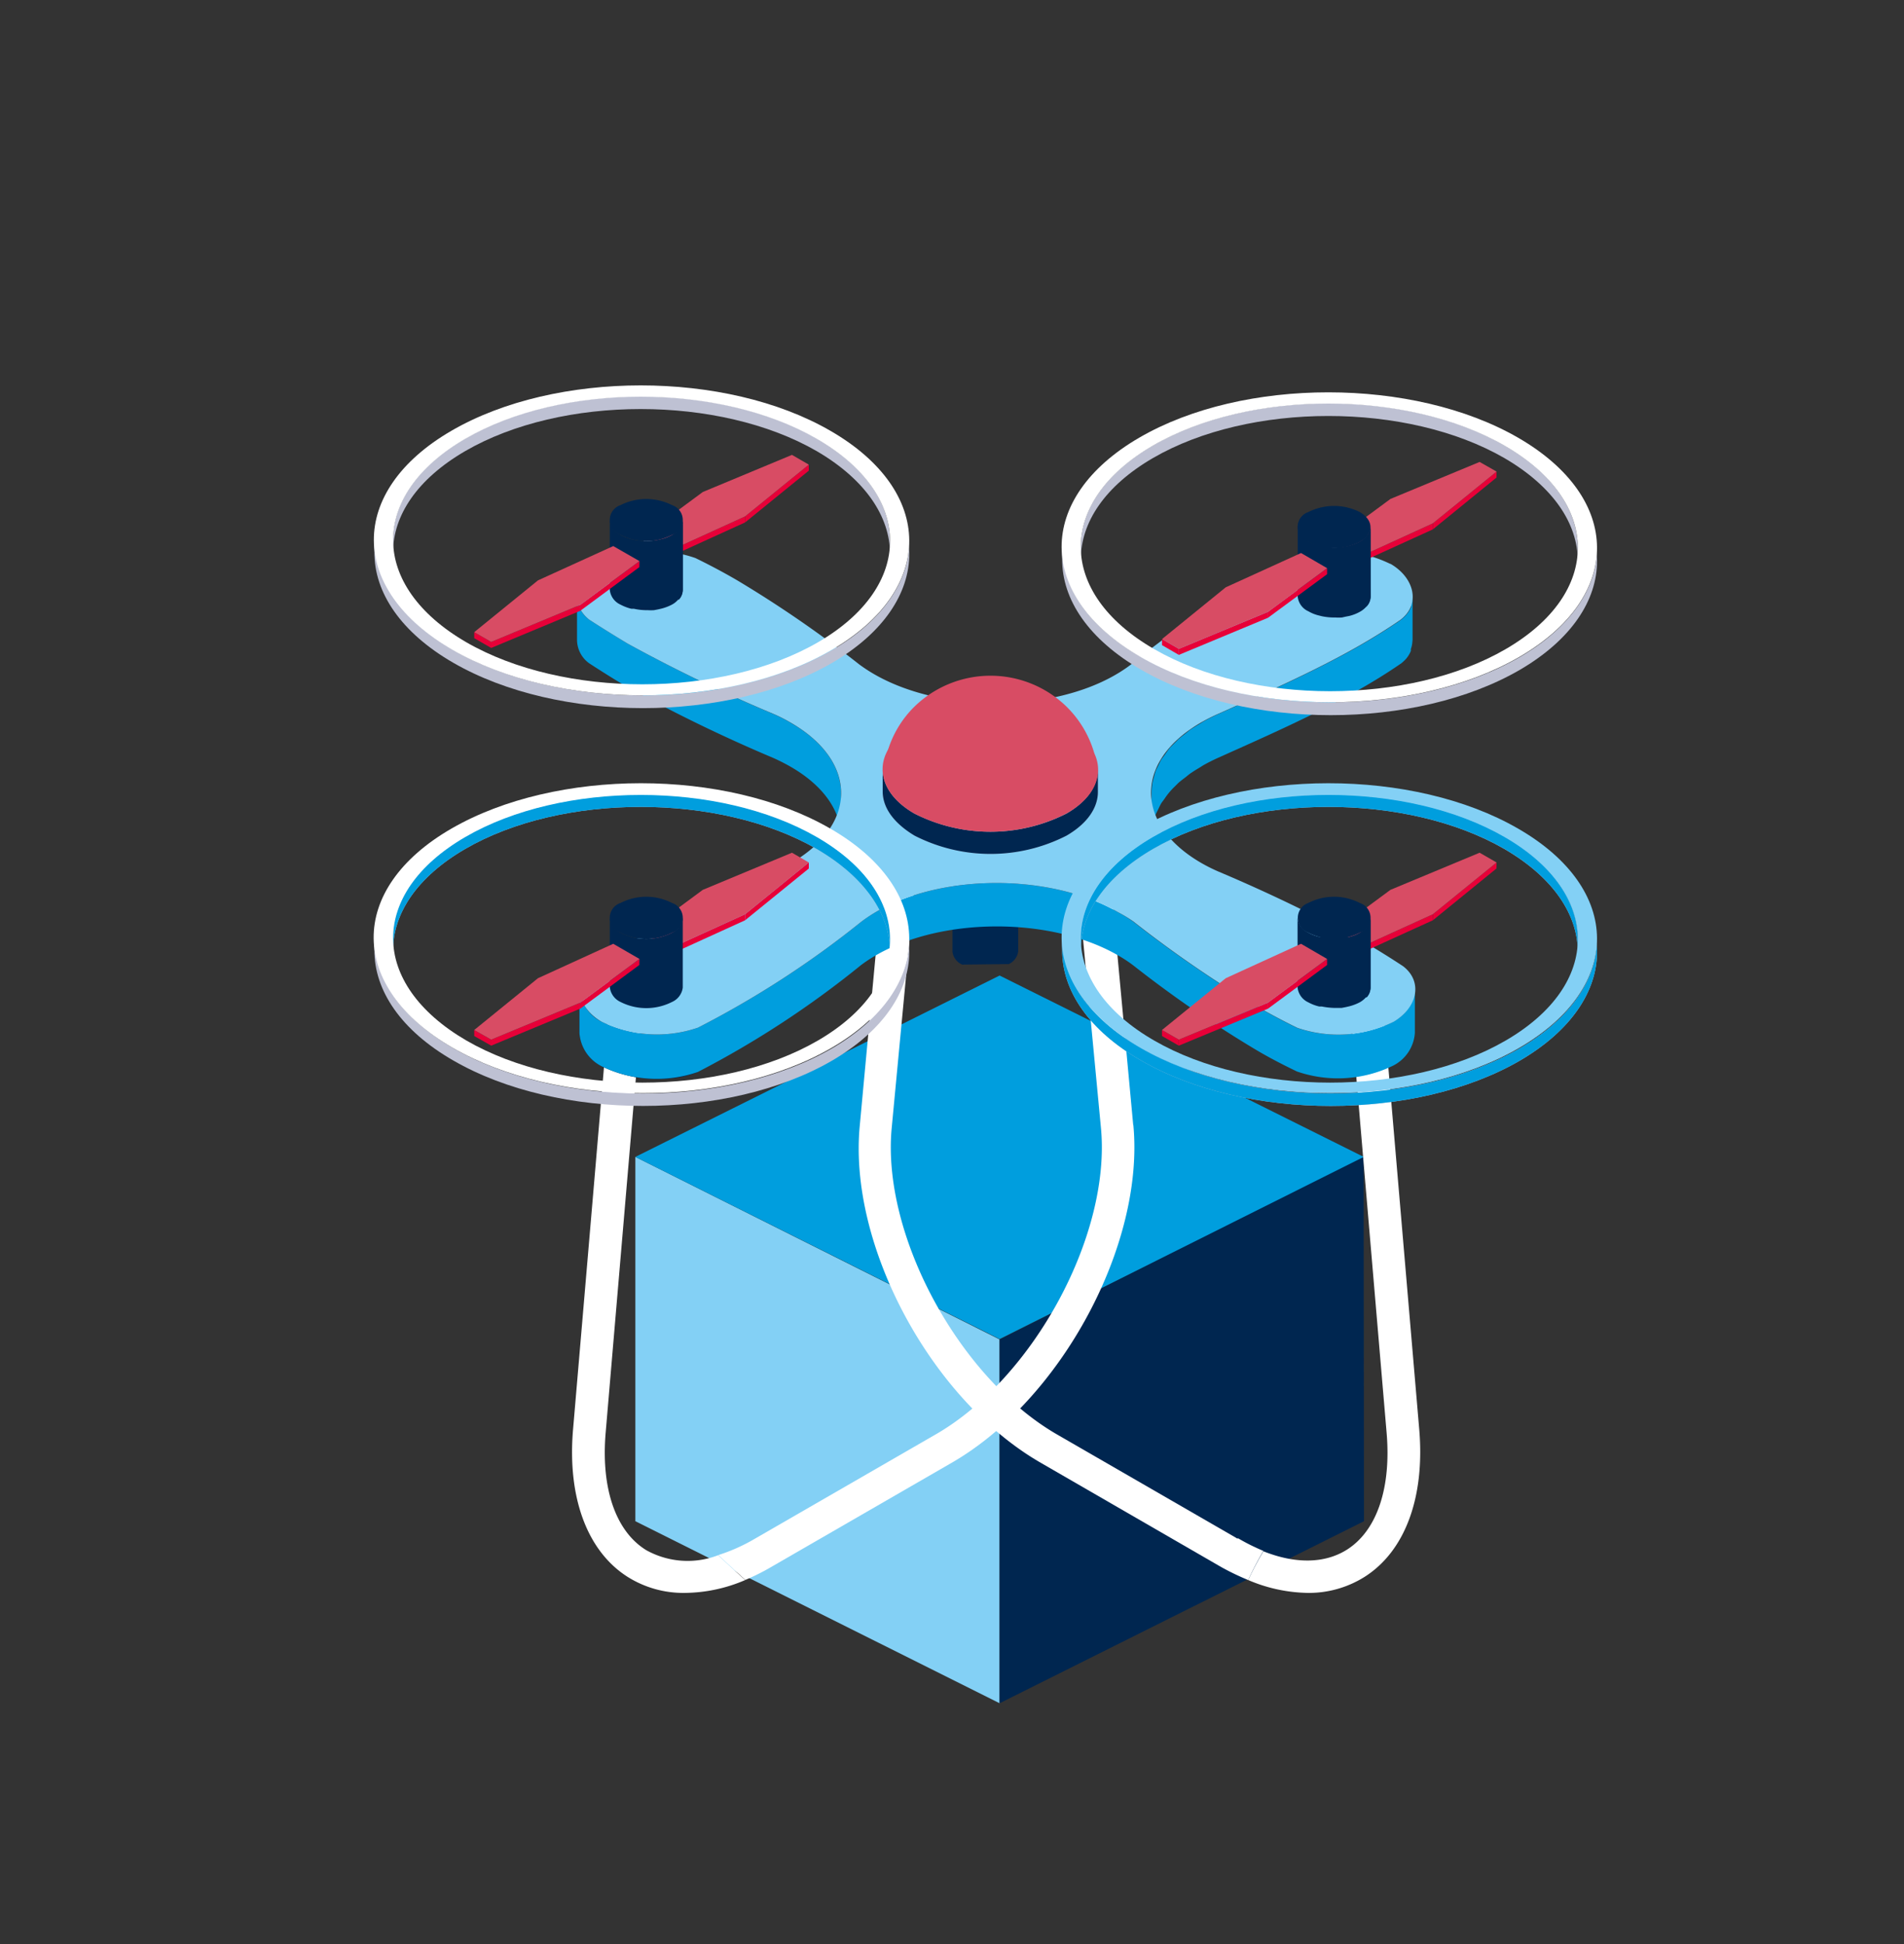 <svg xmlns="http://www.w3.org/2000/svg" xmlns:xlink="http://www.w3.org/1999/xlink" width="148.19" height="151.35" viewBox="0 0 148.19 151.35">
  <rect x="0" y="0" width="148.19" height="151.35" fill="#333333" stroke="none"/>
  <defs>
    <style>
      .cls-1 {
        fill: none;
      }

      .cls-2 {
        clip-path: url(#clip-path);
      }

      .cls-3 {
        opacity: 0.5;
      }

      .cls-4 {
        clip-path: url(#clip-path-3);
      }

      .cls-5 {
        clip-path: url(#clip-path-4);
      }

      .cls-6 {
        fill: url(#Naamloos_verloop_12);
      }

      .cls-7 {
        fill: #83d0f5;
      }

      .cls-8 {
        fill: #002650;
      }

      .cls-9 {
        fill: #009ede;
      }

      .cls-10 {
        clip-path: url(#clip-path-5);
      }

      .cls-11 {
        fill: #fff;
      }

      .cls-12 {
        fill: #e70038;
      }

      .cls-13 {
        fill: #bec1d3;
      }

      .cls-14 {
        fill: #d84c64;
      }

      .cls-15 {
        clip-path: url(#clip-path-8);
      }

      .cls-16 {
        clip-path: url(#clip-path-9);
      }

      .cls-17 {
        clip-path: url(#clip-path-11);
      }

      .cls-18 {
        clip-path: url(#clip-path-15);
      }

      .cls-19 {
        clip-path: url(#clip-path-17);
      }

      .cls-20 {
        clip-path: url(#clip-path-22);
      }

      .cls-21 {
        clip-path: url(#clip-path-24);
      }

      .cls-22 {
        clip-path: url(#clip-path-28);
      }

      .cls-23 {
        clip-path: url(#clip-path-31);
      }

      .cls-24 {
        clip-path: url(#clip-path-33);
      }

      .cls-25 {
        clip-path: url(#clip-path-36);
      }
    </style>
    <clipPath id="clip-path">
      <rect class="cls-1" x="-457.16" y="-354.41" width="370.81" height="569.86"/>
    </clipPath>
    <clipPath id="clip-path-3">
      <rect class="cls-1" x="-444.06" y="-372.16" width="362.83" height="591.81"/>
    </clipPath>
    <clipPath id="clip-path-4">
      <path class="cls-1" d="M-413.28-308.36-280.62,178s10.17-39.59,92.92-43.92c71.46-3.74,87.2,10.68,95.78,19.92,0,0-294.12-444.32-310.06-465.87-7.64-4.94-7.58-8.29-7.58-8.29-10.45,2.63,6.67-.85-3.72,11.82"/>
    </clipPath>
    <linearGradient id="Naamloos_verloop_12" data-name="Naamloos verloop 12" x1="4330.41" y1="4039.12" x2="4331.41" y2="4039.12" gradientTransform="translate(-1991470.24 -1857115.24) scale(459.76)" gradientUnits="userSpaceOnUse">
      <stop offset="0" stop-color="#e70038"/>
      <stop offset="0.26" stop-color="#e70038"/>
      <stop offset="1" stop-color="#002650"/>
    </linearGradient>
    <clipPath id="clip-path-5">
      <rect class="cls-1" x="29.09" y="30" width="95.21" height="102.59"/>
    </clipPath>
    <clipPath id="clip-path-8">
      <path class="cls-1" d="M36.21,34.14c-3.74,2.17-5.61,5-5.62,7.87v1c0-2.85,1.88-5.69,5.61-7.86,7.52-4.37,19.8-4.37,27.37,0,3.8,2.2,5.71,5.09,5.7,8v-1c0-2.89-1.89-5.78-5.7-8a28.09,28.09,0,0,0-13.7-3.27,27.82,27.82,0,0,0-13.66,3.27"/>
    </clipPath>
    <clipPath id="clip-path-9">
      <rect class="cls-1" x="80.34" y="60.28" width="16.89" height="9.69"/>
    </clipPath>
    <clipPath id="clip-path-11">
      <path class="cls-1" d="M29.09,43c0,3.11,2,6.23,6.15,8.6,8.15,4.7,21.38,4.7,29.48,0,4-2.34,6-5.41,6-8.48v-1c0,3.07-2,6.14-6,8.48-8.1,4.7-21.33,4.7-29.48,0-4.1-2.37-6.15-5.49-6.15-8.6Z"/>
    </clipPath>
    <clipPath id="clip-path-15">
      <path class="cls-1" d="M89.73,34.69c-3.73,2.17-5.6,5-5.61,7.86v1c0-2.85,1.88-5.7,5.61-7.87,7.52-4.37,19.8-4.37,27.37,0,3.8,2.2,5.71,5.09,5.7,8v-1c0-2.88-1.89-5.78-5.7-8a28,28,0,0,0-13.7-3.28,27.76,27.76,0,0,0-13.67,3.28"/>
    </clipPath>
    <clipPath id="clip-path-17">
      <path class="cls-1" d="M82.62,43.52c0,3.12,2,6.23,6.15,8.6,8.15,4.71,21.37,4.71,29.48,0,4-2.34,6-5.41,6-8.48v-1c0,3.07-2,6.13-6,8.47-8.1,4.71-21.33,4.71-29.48,0-4.11-2.37-6.16-5.48-6.15-8.59Z"/>
    </clipPath>
    <clipPath id="clip-path-22">
      <path class="cls-1" d="M89.73,65.11c-3.73,2.17-5.6,5-5.61,7.87v1c0-2.85,1.88-5.69,5.61-7.86,7.52-4.37,19.8-4.37,27.37,0,3.8,2.19,5.71,5.09,5.7,8v-1c0-2.89-1.89-5.78-5.7-8a28.09,28.09,0,0,0-13.7-3.28,27.87,27.87,0,0,0-13.67,3.28"/>
    </clipPath>
    <clipPath id="clip-path-24">
      <path class="cls-1" d="M82.62,74c0,3.11,2,6.23,6.15,8.59,8.15,4.71,21.37,4.71,29.48,0,4-2.33,6-5.4,6-8.47v-1c0,3.07-2,6.14-6,8.48-8.1,4.7-21.33,4.7-29.48,0-4.11-2.37-6.16-5.49-6.15-8.6Z"/>
    </clipPath>
    <clipPath id="clip-path-28">
      <path class="cls-1" d="M47.45,76.86A1.44,1.44,0,0,0,48.29,78a4.43,4.43,0,0,0,4,0,1.42,1.42,0,0,0,.83-1.16V71.46a1.4,1.4,0,0,1-.83,1.15,4.4,4.4,0,0,1-4,0,1.42,1.42,0,0,1-.84-1.17Z"/>
    </clipPath>
    <clipPath id="clip-path-31">
      <path class="cls-1" d="M36.21,65.11c-3.74,2.17-5.61,5-5.62,7.87v1c0-2.85,1.88-5.69,5.61-7.86,7.52-4.37,19.8-4.37,27.37,0,3.8,2.19,5.71,5.09,5.7,8v-1c0-2.89-1.89-5.78-5.7-8a28.09,28.09,0,0,0-13.7-3.28,27.83,27.83,0,0,0-13.66,3.28"/>
    </clipPath>
    <clipPath id="clip-path-33">
      <path class="cls-1" d="M29.09,74c0,3.11,2,6.23,6.15,8.59,8.15,4.71,21.38,4.71,29.48,0,4-2.33,6-5.4,6-8.47v-1c0,3.07-2,6.14-6,8.48-8.1,4.7-21.33,4.7-29.48,0-4.1-2.37-6.15-5.49-6.15-8.6Z"/>
    </clipPath>
    <clipPath id="clip-path-36">
      <path class="cls-1" d="M68.7,61.6c0,1.25.82,2.5,2.48,3.45a13,13,0,0,0,11.83,0c1.62-.94,2.43-2.17,2.44-3.4V59.93c0,1.23-.81,2.46-2.43,3.4a13.07,13.07,0,0,1-11.84,0c-1.65-.95-2.48-2.2-2.47-3.45Z"/>
    </clipPath>
  </defs>
  <title>09 Quadcopter</title>
  <g id="Laag_1" data-name="Laag 1">
    <g class="cls-2">
      <g class="cls-2">
        <g class="cls-3">
          <g class="cls-4">
            <g class="cls-5">
              <rect class="cls-6" x="-554.19" y="-351.26" width="596.45" height="559.47" transform="translate(-47.07 -235.84) rotate(-53.8)"/>
            </g>
          </g>
        </g>
      </g>
    </g>
    <polygon class="cls-7" points="49.45 118.42 77.8 132.59 77.8 104.27 49.45 90.06 49.45 118.42"/>
    <polygon class="cls-8" points="77.8 104.27 77.8 132.59 106.16 118.42 106.13 90 77.8 104.27"/>
    <polygon class="cls-9" points="106.14 90.06 77.8 104.24 49.45 90.06 77.8 75.94 106.14 90.06"/>
    <g class="cls-10">
      <path class="cls-11" d="M96.34,119.79l-14.08-8.13c-7.63-4.41-13.64-15.54-12.86-23.83l2.68-28.35,33,19.07.13,1.51,2.52-.43L107.54,77,69.92,55.29l-3,32.3C66,96.91,72.45,108.94,81,113.87L95.07,122a20,20,0,0,0,2.08,1,24.41,24.41,0,0,1,1.18-2.27,15.76,15.76,0,0,1-2-1"/>
      <path class="cls-11" d="M88.2,87.59l-3-32.3L47.53,77l-.19,2.2c.85,0,1.71-.1,2.57-.19l0-.47L83,59.48l2.69,28.35c.78,8.29-5.23,19.43-12.86,23.83l-14.09,8.13.64,1.11-.64-1.11a13.78,13.78,0,0,1-2.82,1.26c.68.68,1.4,1.31,2.09,1.94a16.94,16.94,0,0,0,2-1l14.08-8.13c8.54-4.93,15-17,14.12-26.28"/>
      <path class="cls-11" d="M107.76,79.63l-2.52.43,2.68,31.46c.37,4.31-.75,7.63-3.08,9.11-1.72,1.09-4,1.13-6.51.13A24.41,24.41,0,0,0,97.15,123a12.23,12.23,0,0,0,4.62,1,8.14,8.14,0,0,0,4.44-1.25c3.15-2,4.7-6.19,4.25-11.48Z"/>
      <path class="cls-11" d="M50.23,120.63c-2.33-1.48-3.46-4.8-3.09-9.11L49.91,79c-.86.09-1.72.16-2.57.19l-2.74,32.1c-.45,5.28,1.1,9.47,4.26,11.47A8.14,8.14,0,0,0,53.3,124,12.09,12.09,0,0,0,58,123c-.69-.63-1.41-1.26-2.09-1.94a6.61,6.61,0,0,1-5.67-.42"/>
      <path class="cls-8" d="M74.89,75.09a1.27,1.27,0,0,1-.76-1V58.71a1.29,1.29,0,0,0,.75,1.06,4,4,0,0,0,3.62,0,1.28,1.28,0,0,0,.75-1.05V74.05a1.27,1.27,0,0,1-.74,1"/>
      <path class="cls-8" d="M78.5,57.67a1.11,1.11,0,0,1,0,2.1,4,4,0,0,1-3.62,0,1.11,1.11,0,0,1,0-2.1,4,4,0,0,1,3.62,0"/>
      <path class="cls-8" d="M109.41,47.87v3.4a2.6,2.6,0,0,1-.38.36v-3.4a4.43,4.43,0,0,0,.38-.36"/>
      <path class="cls-9" d="M109.94,49.87V46.46a2.07,2.07,0,0,1-.12.65l0,.15a2.28,2.28,0,0,1-.36.59,3.52,3.52,0,0,1-.39.38c-4.14,2.87-9.19,5.11-14.24,7.35-.42.19-.82.39-1.19.6l-.35.22c-.24.14-.47.28-.69.43l-.36.29c-.18.14-.36.28-.52.42l-.32.32-.35.35-.05.07c-.13.16-.24.32-.35.48l-.25.34c-.1.17-.18.34-.26.51l-.17.34c-.07.19-.12.38-.17.57l-.08.29a4.28,4.28,0,0,0-.09.87v3.41a4.38,4.38,0,0,1,.09-.88l.08-.29c0-.19.1-.38.17-.57l.17-.34c.08-.17.16-.34.26-.51l.25-.34a5.2,5.2,0,0,1,.35-.47,5.36,5.36,0,0,1,.4-.43l.32-.32c.16-.14.35-.28.53-.42l.35-.28c.22-.15.45-.3.69-.44l.35-.22c.37-.21.77-.41,1.19-.6,5-2.24,10.1-4.48,14.24-7.35a3.28,3.28,0,0,0,.38-.36h0a2.33,2.33,0,0,0,.36-.6l0-.15a2,2,0,0,0,.12-.64"/>
      <path class="cls-9" d="M61.55,56.27a11.52,11.52,0,0,0-1.36-.69A119.18,119.18,0,0,1,48.85,50.1c-1-.6-2-1.22-3-1.87a2.29,2.29,0,0,1-.94-1.8v3.4a2.27,2.27,0,0,0,.94,1.8c1,.65,2,1.28,3,1.87A119.18,119.18,0,0,0,60.18,59c.49.22.94.45,1.36.69,2.62,1.51,3.92,3.5,3.92,5.5V61.76c0-2-1.3-4-3.92-5.49"/>
      <path class="cls-8" d="M46.83,79.55A3.12,3.12,0,0,1,45.1,77v3.41A3.13,3.13,0,0,0,46.82,83a10,10,0,0,0,5.65.92,7,7,0,0,0,1.84-.47V80a6.63,6.63,0,0,1-1.83.46,10,10,0,0,1-5.66-.92"/>
      <path class="cls-9" d="M108.42,79.55a9.81,9.81,0,0,1-7.48.46c-1.13-.55-2.21-1.13-3.24-1.72a91.34,91.34,0,0,1-9.51-6.55A11.1,11.1,0,0,0,87,71c-5.62-3.25-15.07-3-20,.78A73.53,73.53,0,0,1,54.32,80a9.84,9.84,0,0,1-7.49-.46A3.12,3.12,0,0,1,45.1,77v3.41A3.13,3.13,0,0,0,46.82,83a9.84,9.84,0,0,0,7.49.45A74,74,0,0,0,67,75.14c5-3.76,14.4-4,20-.78a11.1,11.1,0,0,1,1.19.78,90.87,90.87,0,0,0,9.51,6.55c1,.6,2.1,1.17,3.24,1.72a9.81,9.81,0,0,0,7.48-.45,3.09,3.09,0,0,0,1.7-2.54V77a3.06,3.06,0,0,1-1.7,2.53"/>
      <path class="cls-7" d="M108.22,43.89c1.85,1.07,2.37,3.11.81,4.34-4.14,2.87-9.19,5.11-14.24,7.35-6.48,2.88-6.9,8.36-1.29,11.6a13.26,13.26,0,0,0,1.36.68,123.11,123.11,0,0,1,11.35,5.49c1,.59,2,1.21,3,1.87,1.58,1.22,1.08,3.26-.76,4.33a9.81,9.81,0,0,1-7.48.46c-1.13-.55-2.21-1.13-3.24-1.72a91.34,91.34,0,0,1-9.51-6.55A11.1,11.1,0,0,0,87,71c-5.62-3.25-15.07-3-20,.78A74,74,0,0,1,54.32,80a9.84,9.84,0,0,1-7.49-.46c-1.85-1.06-2.37-3.11-.8-4.33,4.13-2.88,9.19-5.11,14.23-7.36,6.48-2.88,6.91-8.35,1.29-11.59a11.52,11.52,0,0,0-1.36-.69A119.18,119.18,0,0,1,48.85,50.1c-1-.6-2-1.22-3-1.87C44.3,47,44.79,45,46.63,43.89a9.78,9.78,0,0,1,7.49-.45c1.13.55,2.2,1.12,3.23,1.72a89.82,89.82,0,0,1,9.51,6.55,12.2,12.2,0,0,0,1.19.78c5.62,3.24,15.08,3,20-.78a73,73,0,0,1,12.65-8.27,9.79,9.79,0,0,1,7.49.45"/>
    </g>
    <polygon class="cls-12" points="62.95 36.17 62.95 36.64 57.99 40.67 57.99 40.2 62.95 36.17"/>
    <polygon class="cls-12" points="57.99 40.2 57.99 40.67 52.13 43.34 52.13 42.87 57.99 40.2"/>
    <polygon class="cls-13" points="52.13 42.87 52.13 43.34 50.09 42.17 50.1 41.7 52.13 42.87"/>
    <polygon class="cls-14" points="62.95 36.17 57.99 40.2 52.13 42.87 50.1 41.7 54.7 38.3 61.64 35.41 62.95 36.17"/>
    <g class="cls-10">
      <path class="cls-8" d="M53.14,40.49v5.42a1.12,1.12,0,0,1-.3.74V41.22a1.11,1.11,0,0,0,.3-.73"/>
      <path class="cls-8" d="M53.14,40.49a1.15,1.15,0,0,1-.36.78,1.83,1.83,0,0,1-.47.37,3,3,0,0,1-.84.33l-.26.06a5.29,5.29,0,0,1-.8.09h-.14a4.81,4.81,0,0,1-.93-.1l-.2-.05a3.27,3.27,0,0,1-.84-.33,1.41,1.41,0,0,1-.84-1.17V45.9a1.42,1.42,0,0,0,.84,1.17,3.66,3.66,0,0,0,.84.32l.2,0a4.73,4.73,0,0,0,.93.11h.14a4,4,0,0,0,.49,0l.31-.06.26-.06a3.66,3.66,0,0,0,.84-.32,1.66,1.66,0,0,0,.47-.38l.06,0v0a1.12,1.12,0,0,0,.3-.72Z"/>
      <path class="cls-8" d="M52.3,39.32a1.22,1.22,0,0,1,0,2.32,4.37,4.37,0,0,1-4,0,1.22,1.22,0,0,1,0-2.32,4.45,4.45,0,0,1,4,0"/>
    </g>
    <polygon class="cls-12" points="49.77 43.68 49.76 44.15 45.16 47.55 45.17 47.08 49.77 43.68"/>
    <polygon class="cls-12" points="45.17 47.08 45.16 47.55 38.23 50.44 38.23 49.97 45.17 47.08"/>
    <polygon class="cls-12" points="38.23 49.97 38.23 50.44 36.91 49.68 36.91 49.21 38.23 49.97"/>
    <polygon class="cls-14" points="49.77 43.68 45.17 47.08 38.23 49.97 36.91 49.21 41.87 45.18 47.73 42.51 49.77 43.68"/>
    <g class="cls-10">
      <path class="cls-13" d="M69.27,42.12v1c0-2.89-1.9-5.78-5.7-8-7.57-4.37-19.85-4.37-27.37,0-3.73,2.17-5.6,5-5.61,7.87V42c0-2.85,1.88-5.7,5.62-7.87,7.52-4.37,19.79-4.37,27.36,0,3.81,2.2,5.71,5.09,5.7,8"/>
    </g>
    <g class="cls-15">
      <g class="cls-16">
        <path class="cls-13" d="M87.63,62.45v.17a1.69,1.69,0,0,0-1-1.41,5.24,5.24,0,0,0-3.12-.53v-.17a5.24,5.24,0,0,1,3.12.53,1.69,1.69,0,0,1,1,1.41"/>
        <path class="cls-13" d="M83.51,60.51v.17a4.72,4.72,0,0,0-1.69.53,2.55,2.55,0,0,0-.63.51v-.18a2.53,2.53,0,0,1,.63-.5,4.53,4.53,0,0,1,1.69-.53"/>
        <path class="cls-13" d="M81.19,61.54v.18a1.33,1.33,0,0,0-.36.88v-.17a1.36,1.36,0,0,1,.36-.89"/>
      </g>
    </g>
    <g class="cls-10">
      <path class="cls-13" d="M70.77,42.12v1c0,3.07-2,6.14-6,8.48-8.1,4.7-21.33,4.7-29.48,0-4.11-2.37-6.16-5.49-6.15-8.6V42c0,3.12,2.05,6.23,6.15,8.6,8.15,4.71,21.38,4.71,29.48,0,4-2.34,6-5.41,6-8.48"/>
    </g>
    <g class="cls-17">
      <path class="cls-13" d="M87.9,62.45v.17a1.44,1.44,0,0,1-.39,1V63.4a1.46,1.46,0,0,0,.39-.95"/>
      <path class="cls-13" d="M87.51,63.4v.17a2.53,2.53,0,0,1-.68.54,4.93,4.93,0,0,1-1.82.58v-.18a4.75,4.75,0,0,0,1.82-.57,2.74,2.74,0,0,0,.68-.54"/>
      <path class="cls-13" d="M85,64.51v.17a5.55,5.55,0,0,1-3.36-.57,1.84,1.84,0,0,1-1.08-1.51v-.17a1.85,1.85,0,0,0,1.08,1.51,5.55,5.55,0,0,0,3.36.57"/>
    </g>
    <g class="cls-10">
      <path class="cls-11" d="M36.3,50c7.56,4.36,19.84,4.36,27.36,0s7.48-11.47-.09-15.84-19.84-4.37-27.36,0S28.73,45.62,36.3,50M64.62,33.53c8.16,4.7,8.2,12.36.1,17.07s-21.33,4.7-29.48,0-8.2-12.37-.1-17.07,21.33-4.71,29.48,0"/>
    </g>
    <polygon class="cls-12" points="116.48 36.71 116.47 37.18 111.52 41.21 111.52 40.74 116.48 36.71"/>
    <polygon class="cls-12" points="111.52 40.74 111.52 41.21 105.66 43.88 105.66 43.42 111.52 40.74"/>
    <polygon class="cls-13" points="105.66 43.42 105.66 43.89 103.62 42.71 103.62 42.24 105.66 43.42"/>
    <polygon class="cls-14" points="116.48 36.71 111.52 40.74 105.66 43.42 103.62 42.24 108.22 38.84 115.16 35.96 116.48 36.71"/>
    <g class="cls-10">
      <path class="cls-8" d="M106.67,41v5.43a1.11,1.11,0,0,1-.3.73V41.77a1.12,1.12,0,0,0,.3-.74"/>
      <path class="cls-8" d="M106.67,41a1.15,1.15,0,0,1-.36.78,1.85,1.85,0,0,1-.47.38,3.66,3.66,0,0,1-.84.32l-.26.06a5.28,5.28,0,0,1-.81.09h-.13a4.73,4.73,0,0,1-.93-.11l-.2-.05a3.74,3.74,0,0,1-.85-.32A1.39,1.39,0,0,1,101,41v5.42a1.41,1.41,0,0,0,.84,1.17,3,3,0,0,0,.84.33l.2.05a4.73,4.73,0,0,0,.93.1h.13a4.1,4.1,0,0,0,.5,0l.31-.07.26-.05a3.27,3.27,0,0,0,.84-.33,1.83,1.83,0,0,0,.47-.37l.06-.05h0a1.14,1.14,0,0,0,.3-.72Z"/>
      <path class="cls-8" d="M105.83,39.86c1.11.65,1.12,1.69,0,2.33a4.45,4.45,0,0,1-4,0,1.23,1.23,0,0,1,0-2.33,4.45,4.45,0,0,1,4,0"/>
    </g>
    <polygon class="cls-12" points="103.29 44.23 103.29 44.7 98.69 48.09 98.69 47.63 103.29 44.23"/>
    <polygon class="cls-12" points="98.69 47.63 98.69 48.09 91.75 50.98 91.75 50.51 98.69 47.63"/>
    <polygon class="cls-12" points="91.75 50.51 91.75 50.98 90.44 50.22 90.44 49.75 91.75 50.51"/>
    <polygon class="cls-14" points="103.29 44.23 98.69 47.63 91.75 50.51 90.44 49.75 95.4 45.72 101.26 43.05 103.29 44.23"/>
    <g class="cls-10">
      <path class="cls-13" d="M122.8,42.66v1c0-2.89-1.9-5.78-5.71-8-7.57-4.37-19.84-4.37-27.36,0-3.73,2.17-5.6,5-5.61,7.87v-1c0-2.85,1.88-5.69,5.61-7.86,7.52-4.37,19.8-4.37,27.37,0,3.81,2.19,5.71,5.09,5.7,8"/>
    </g>
    <g class="cls-18">
      <path class="cls-13" d="M97.05,62.54v.17a1.71,1.71,0,0,0-1-1.4,5.2,5.2,0,0,0-3.13-.53v-.17a5.2,5.2,0,0,1,3.13.53,1.7,1.7,0,0,1,1,1.4"/>
      <path class="cls-13" d="M92.92,60.61v.17a4.36,4.36,0,0,0-1.69.53,2.46,2.46,0,0,0-.62.5v-.17a2.46,2.46,0,0,1,.62-.5,4.36,4.36,0,0,1,1.69-.53"/>
      <path class="cls-13" d="M90.61,61.64v.17a1.36,1.36,0,0,0-.36.89v-.18a1.35,1.35,0,0,1,.36-.88"/>
    </g>
    <g class="cls-10">
      <path class="cls-13" d="M124.3,42.67v1c0,3.07-2,6.13-6,8.47-8.11,4.71-21.33,4.71-29.48,0-4.11-2.37-6.16-5.48-6.15-8.59v-1c0,3.11,2,6.22,6.15,8.59,8.15,4.71,21.38,4.71,29.48,0,4-2.34,6-5.4,6-8.47"/>
    </g>
    <g class="cls-19">
      <g class="cls-16">
        <path class="cls-13" d="M97.31,62.54v.17a1.46,1.46,0,0,1-.39,1v-.18a1.42,1.42,0,0,0,.39-1"/>
        <path class="cls-13" d="M96.92,63.49v.18a2.92,2.92,0,0,1-.67.54,4.8,4.8,0,0,1-1.82.57v-.17A4.81,4.81,0,0,0,96.25,64a2.48,2.48,0,0,0,.67-.54"/>
        <path class="cls-13" d="M94.43,64.61v.17a5.66,5.66,0,0,1-3.37-.57A1.85,1.85,0,0,1,90,62.69v-.17A1.82,1.82,0,0,0,91.06,64a5.66,5.66,0,0,0,3.37.58"/>
      </g>
    </g>
    <g class="cls-10">
      <path class="cls-11" d="M89.83,50.53c7.56,4.37,19.84,4.37,27.36,0s7.48-11.48-.09-15.84-19.85-4.37-27.37,0-7.48,11.47.1,15.84m28.32-16.46c8.16,4.71,8.2,12.37.1,17.07s-21.33,4.71-29.48,0-8.2-12.36-.1-17.07,21.33-4.7,29.48,0"/>
    </g>
    <polygon class="cls-12" points="116.48 67.14 116.47 67.61 111.52 71.64 111.52 71.17 116.48 67.14"/>
    <polygon class="cls-12" points="111.52 71.17 111.52 71.64 105.66 74.31 105.66 73.84 111.52 71.17"/>
    <polygon class="cls-13" points="105.66 73.84 105.66 74.31 103.62 73.13 103.62 72.67 105.66 73.84"/>
    <polygon class="cls-14" points="116.48 67.14 111.52 71.17 105.66 73.84 103.62 72.67 108.22 69.27 115.16 66.38 116.48 67.14"/>
    <g class="cls-10">
      <path class="cls-8" d="M106.67,71.46v5.42a1.14,1.14,0,0,1-.3.74V72.19a1.11,1.11,0,0,0,.3-.73"/>
      <path class="cls-8" d="M106.67,71.46a1.17,1.17,0,0,1-.36.78,1.83,1.83,0,0,1-.47.37,3.27,3.27,0,0,1-.84.33l-.26,0a4.27,4.27,0,0,1-.81.09h-.13a4.73,4.73,0,0,1-.93-.1l-.2,0a3.34,3.34,0,0,1-.85-.33,1.39,1.39,0,0,1-.83-1.17v5.42a1.44,1.44,0,0,0,.84,1.18,3.34,3.34,0,0,0,.84.32l.2,0a5.63,5.63,0,0,0,.93.11h.13c.17,0,.34,0,.5,0l.31-.06.26-.06a3.66,3.66,0,0,0,.84-.32,1.85,1.85,0,0,0,.47-.38l.06,0v0a1.14,1.14,0,0,0,.3-.72Z"/>
      <path class="cls-8" d="M105.83,70.29a1.22,1.22,0,0,1,0,2.32,4.42,4.42,0,0,1-4,0,1.23,1.23,0,0,1,0-2.32,4.39,4.39,0,0,1,4,0"/>
    </g>
    <polygon class="cls-12" points="103.29 74.65 103.29 75.12 98.69 78.52 98.69 78.05 103.29 74.65"/>
    <polygon class="cls-12" points="98.69 78.05 98.69 78.52 91.75 81.4 91.75 80.93 98.69 78.05"/>
    <polygon class="cls-12" points="91.75 80.93 91.75 81.4 90.44 80.65 90.44 80.18 91.75 80.93"/>
    <polygon class="cls-14" points="103.29 74.65 98.69 78.05 91.75 80.93 90.44 80.18 95.4 76.15 101.26 73.47 103.29 74.65"/>
    <g class="cls-10">
      <path class="cls-13" d="M122.8,73.09v1c0-2.89-1.9-5.78-5.71-8-7.57-4.37-19.84-4.37-27.36,0-3.73,2.17-5.6,5-5.61,7.86V73c0-2.85,1.88-5.7,5.61-7.87,7.52-4.37,19.8-4.37,27.37,0,3.81,2.2,5.71,5.09,5.7,8"/>
      <path class="cls-9" d="M122.8,73.09v1c0-2.89-1.9-5.78-5.7-8-7.57-4.37-19.85-4.37-27.37,0-3.73,2.17-5.6,5-5.61,7.86V73c0-2.85,1.88-5.7,5.61-7.87,7.52-4.37,19.8-4.37,27.37,0,3.81,2.2,5.71,5.09,5.7,8"/>
    </g>
    <g class="cls-20">
      <path class="cls-13" d="M97.05,67.9v.17a1.71,1.71,0,0,0-1-1.41,5.27,5.27,0,0,0-3.13-.53V66a5.2,5.2,0,0,1,3.13.53,1.71,1.71,0,0,1,1,1.41"/>
      <path class="cls-13" d="M92.92,66v.17a4.72,4.72,0,0,0-1.69.53,2.46,2.46,0,0,0-.62.5V67a2.46,2.46,0,0,1,.62-.5A4.53,4.53,0,0,1,92.92,66"/>
      <path class="cls-13" d="M90.61,67v.17a1.36,1.36,0,0,0-.36.89v-.17a1.36,1.36,0,0,1,.36-.89"/>
    </g>
    <g class="cls-10">
      <path class="cls-13" d="M124.3,73.09v1c0,3.07-2,6.13-6,8.47-8.11,4.71-21.33,4.71-29.48,0-4.11-2.36-6.16-5.48-6.15-8.59V73c0,3.11,2,6.23,6.15,8.6,8.15,4.7,21.38,4.7,29.48,0,4-2.34,6-5.41,6-8.48"/>
      <path class="cls-9" d="M124.3,73.09v1c0,3.07-2,6.13-6,8.47-8.11,4.71-21.33,4.71-29.48,0-4.11-2.36-6.16-5.48-6.15-8.59V73c0,3.11,2,6.23,6.15,8.6,8.15,4.7,21.38,4.7,29.48,0,4-2.34,6-5.41,6-8.48"/>
    </g>
    <g class="cls-21">
      <g class="cls-16">
        <path class="cls-13" d="M97.31,67.9v.17a1.44,1.44,0,0,1-.39,1v-.17a1.46,1.46,0,0,0,.39-.95"/>
        <path class="cls-13" d="M96.92,68.85V69a2.68,2.68,0,0,1-.67.54,4.8,4.8,0,0,1-1.82.57V70a4.8,4.8,0,0,0,1.82-.57,2.68,2.68,0,0,0,.67-.54"/>
        <path class="cls-13" d="M94.43,70v.17a5.58,5.58,0,0,1-3.37-.57A1.85,1.85,0,0,1,90,68.05v-.17a1.85,1.85,0,0,0,1.08,1.51,5.66,5.66,0,0,0,3.37.57"/>
      </g>
    </g>
    <g class="cls-10">
      <path class="cls-7" d="M89.83,81c7.56,4.37,19.84,4.37,27.36,0s7.48-11.47-.09-15.84-19.85-4.37-27.37,0-7.48,11.48.1,15.84M118.15,64.5c8.16,4.7,8.2,12.36.1,17.07s-21.33,4.7-29.48,0-8.2-12.37-.1-17.07,21.33-4.71,29.48,0"/>
    </g>
    <polygon class="cls-12" points="62.95 67.14 62.95 67.61 57.99 71.64 57.99 71.17 62.95 67.14"/>
    <polygon class="cls-12" points="57.99 71.17 57.99 71.64 52.13 74.31 52.13 73.84 57.99 71.17"/>
    <polygon class="cls-13" points="52.13 73.84 52.13 74.31 50.09 73.13 50.1 72.67 52.13 73.84"/>
    <polygon class="cls-14" points="62.95 67.14 57.99 71.17 52.13 73.84 50.1 72.67 54.7 69.27 61.64 66.38 62.95 67.14"/>
    <g class="cls-10">
      <path class="cls-8" d="M53.14,71.46v5.42A1.42,1.42,0,0,1,52.3,78a4.43,4.43,0,0,1-4,0,1.44,1.44,0,0,1-.84-1.18V71.44a1.42,1.42,0,0,0,.84,1.17,4.4,4.4,0,0,0,4,0,1.4,1.4,0,0,0,.83-1.15"/>
    </g>
    <g class="cls-22">
      <path class="cls-8" d="M84.65,67.81a.67.67,0,0,1-.25.08.79.79,0,0,1-.46-.08.25.25,0,0,1-.14-.2v1a.24.24,0,0,0,.14.21.79.79,0,0,0,.46.08.92.92,0,0,0,.25-.08.36.36,0,0,0,.09-.08.22.22,0,0,0,.06-.13v-1a.19.19,0,0,1-.06.13.22.22,0,0,1-.09.07"/>
    </g>
    <g class="cls-10">
      <path class="cls-8" d="M52.3,70.29a1.22,1.22,0,0,1,0,2.32,4.4,4.4,0,0,1-4,0,1.22,1.22,0,0,1,0-2.32,4.39,4.39,0,0,1,4,0"/>
    </g>
    <polygon class="cls-12" points="49.77 74.65 49.76 75.12 45.16 78.52 45.17 78.05 49.77 74.65"/>
    <polygon class="cls-12" points="45.17 78.05 45.16 78.52 38.23 81.4 38.23 80.93 45.17 78.05"/>
    <polygon class="cls-12" points="38.23 80.93 38.23 81.4 36.91 80.65 36.91 80.18 38.23 80.93"/>
    <polygon class="cls-14" points="49.77 74.65 45.17 78.05 38.23 80.93 36.91 80.18 41.87 76.15 47.73 73.47 49.77 74.65"/>
    <g class="cls-10">
      <path class="cls-13" d="M69.27,73.09v1c0-2.89-1.9-5.78-5.7-8-7.57-4.37-19.85-4.37-27.37,0-3.73,2.17-5.6,5-5.61,7.86V73c0-2.85,1.88-5.7,5.62-7.87,7.52-4.37,19.79-4.37,27.36,0,3.81,2.2,5.71,5.09,5.7,8"/>
      <path class="cls-9" d="M69.27,73.09v1c0-2.89-1.9-5.78-5.7-8-7.57-4.37-19.85-4.37-27.37,0-3.73,2.17-5.6,5-5.61,7.86V73c0-2.85,1.88-5.7,5.62-7.87,7.52-4.37,19.79-4.37,27.36,0,3.81,2.2,5.71,5.09,5.7,8"/>
    </g>
    <g class="cls-23">
      <path class="cls-13" d="M87.63,67.9v.17a1.69,1.69,0,0,0-1-1.41,5.24,5.24,0,0,0-3.12-.53V66a5.17,5.17,0,0,1,3.12.53,1.69,1.69,0,0,1,1,1.41"/>
      <path class="cls-13" d="M83.51,66v.17a4.72,4.72,0,0,0-1.69.53,2.53,2.53,0,0,0-.63.5V67a2.53,2.53,0,0,1,.63-.5A4.53,4.53,0,0,1,83.51,66"/>
      <path class="cls-13" d="M81.19,67v.17a1.36,1.36,0,0,0-.36.89v-.17a1.36,1.36,0,0,1,.36-.89"/>
    </g>
    <g class="cls-10">
      <path class="cls-13" d="M70.77,73.09v1c0,3.07-2,6.13-6,8.47-8.1,4.71-21.33,4.71-29.48,0-4.11-2.36-6.16-5.48-6.15-8.59V73c0,3.11,2.05,6.23,6.15,8.6,8.15,4.7,21.38,4.7,29.48,0,4-2.34,6-5.41,6-8.48"/>
    </g>
    <g class="cls-24">
      <g class="cls-16">
        <path class="cls-13" d="M87.9,67.9v.17a1.44,1.44,0,0,1-.39,1v-.17a1.46,1.46,0,0,0,.39-.95"/>
        <path class="cls-13" d="M87.51,68.85V69a2.74,2.74,0,0,1-.68.54,4.75,4.75,0,0,1-1.82.57V70a4.75,4.75,0,0,0,1.82-.57,2.74,2.74,0,0,0,.68-.54"/>
        <path class="cls-13" d="M85,70v.17a5.55,5.55,0,0,1-3.36-.57,1.85,1.85,0,0,1-1.08-1.51v-.17a1.85,1.85,0,0,0,1.08,1.51A5.63,5.63,0,0,0,85,70"/>
      </g>
    </g>
    <g class="cls-10">
      <path class="cls-11" d="M36.3,81c7.56,4.37,19.84,4.37,27.36,0s7.48-11.47-.09-15.84-19.84-4.37-27.36,0S28.73,76.59,36.3,81M64.62,64.5c8.16,4.7,8.2,12.36.1,17.07s-21.33,4.7-29.48,0S27,69.2,35.14,64.5s21.33-4.71,29.48,0"/>
      <path class="cls-13" d="M85.45,59.93v1.72c0,1.23-.82,2.46-2.44,3.4a13,13,0,0,1-11.83,0c-1.66-1-2.48-2.2-2.48-3.45V59.88c0,1.25.82,2.5,2.47,3.45a13.07,13.07,0,0,0,11.84,0c1.62-.94,2.43-2.17,2.43-3.4"/>
      <path class="cls-8" d="M85.45,59.93v1.72c0,1.23-.82,2.46-2.44,3.4a13,13,0,0,1-11.83,0c-1.66-1-2.48-2.2-2.48-3.45V59.88c0,1.25.82,2.5,2.47,3.45a13.07,13.07,0,0,0,11.84,0c1.62-.94,2.43-2.17,2.43-3.4"/>
    </g>
    <g class="cls-25">
      <path class="cls-13" d="M90.48,65.58v.3a.56.56,0,0,1-.16.38V66a.56.56,0,0,0,.16-.38"/>
      <path class="cls-13" d="M89.32,66.41v.3A2.26,2.26,0,0,1,88,66.48a.75.75,0,0,1-.44-.61v-.3a.72.72,0,0,0,.43.61,2.26,2.26,0,0,0,1.35.23"/>
    </g>
    <g class="cls-10">
      <path class="cls-14" d="M83,56.48c3.28,1.89,3.3,5,0,6.85a13.07,13.07,0,0,1-11.84,0c-3.28-1.89-3.3-5,0-6.85a13,13,0,0,1,11.84,0"/>
      <path class="cls-14" d="M69.06,58.56A8.12,8.12,0,0,1,71.18,55,8.48,8.48,0,0,1,83,55a8.31,8.31,0,0,1,2.12,3.47c.85,2.81-16.87,2.88-16.08.1"/>
    </g>
  </g>
</svg>
